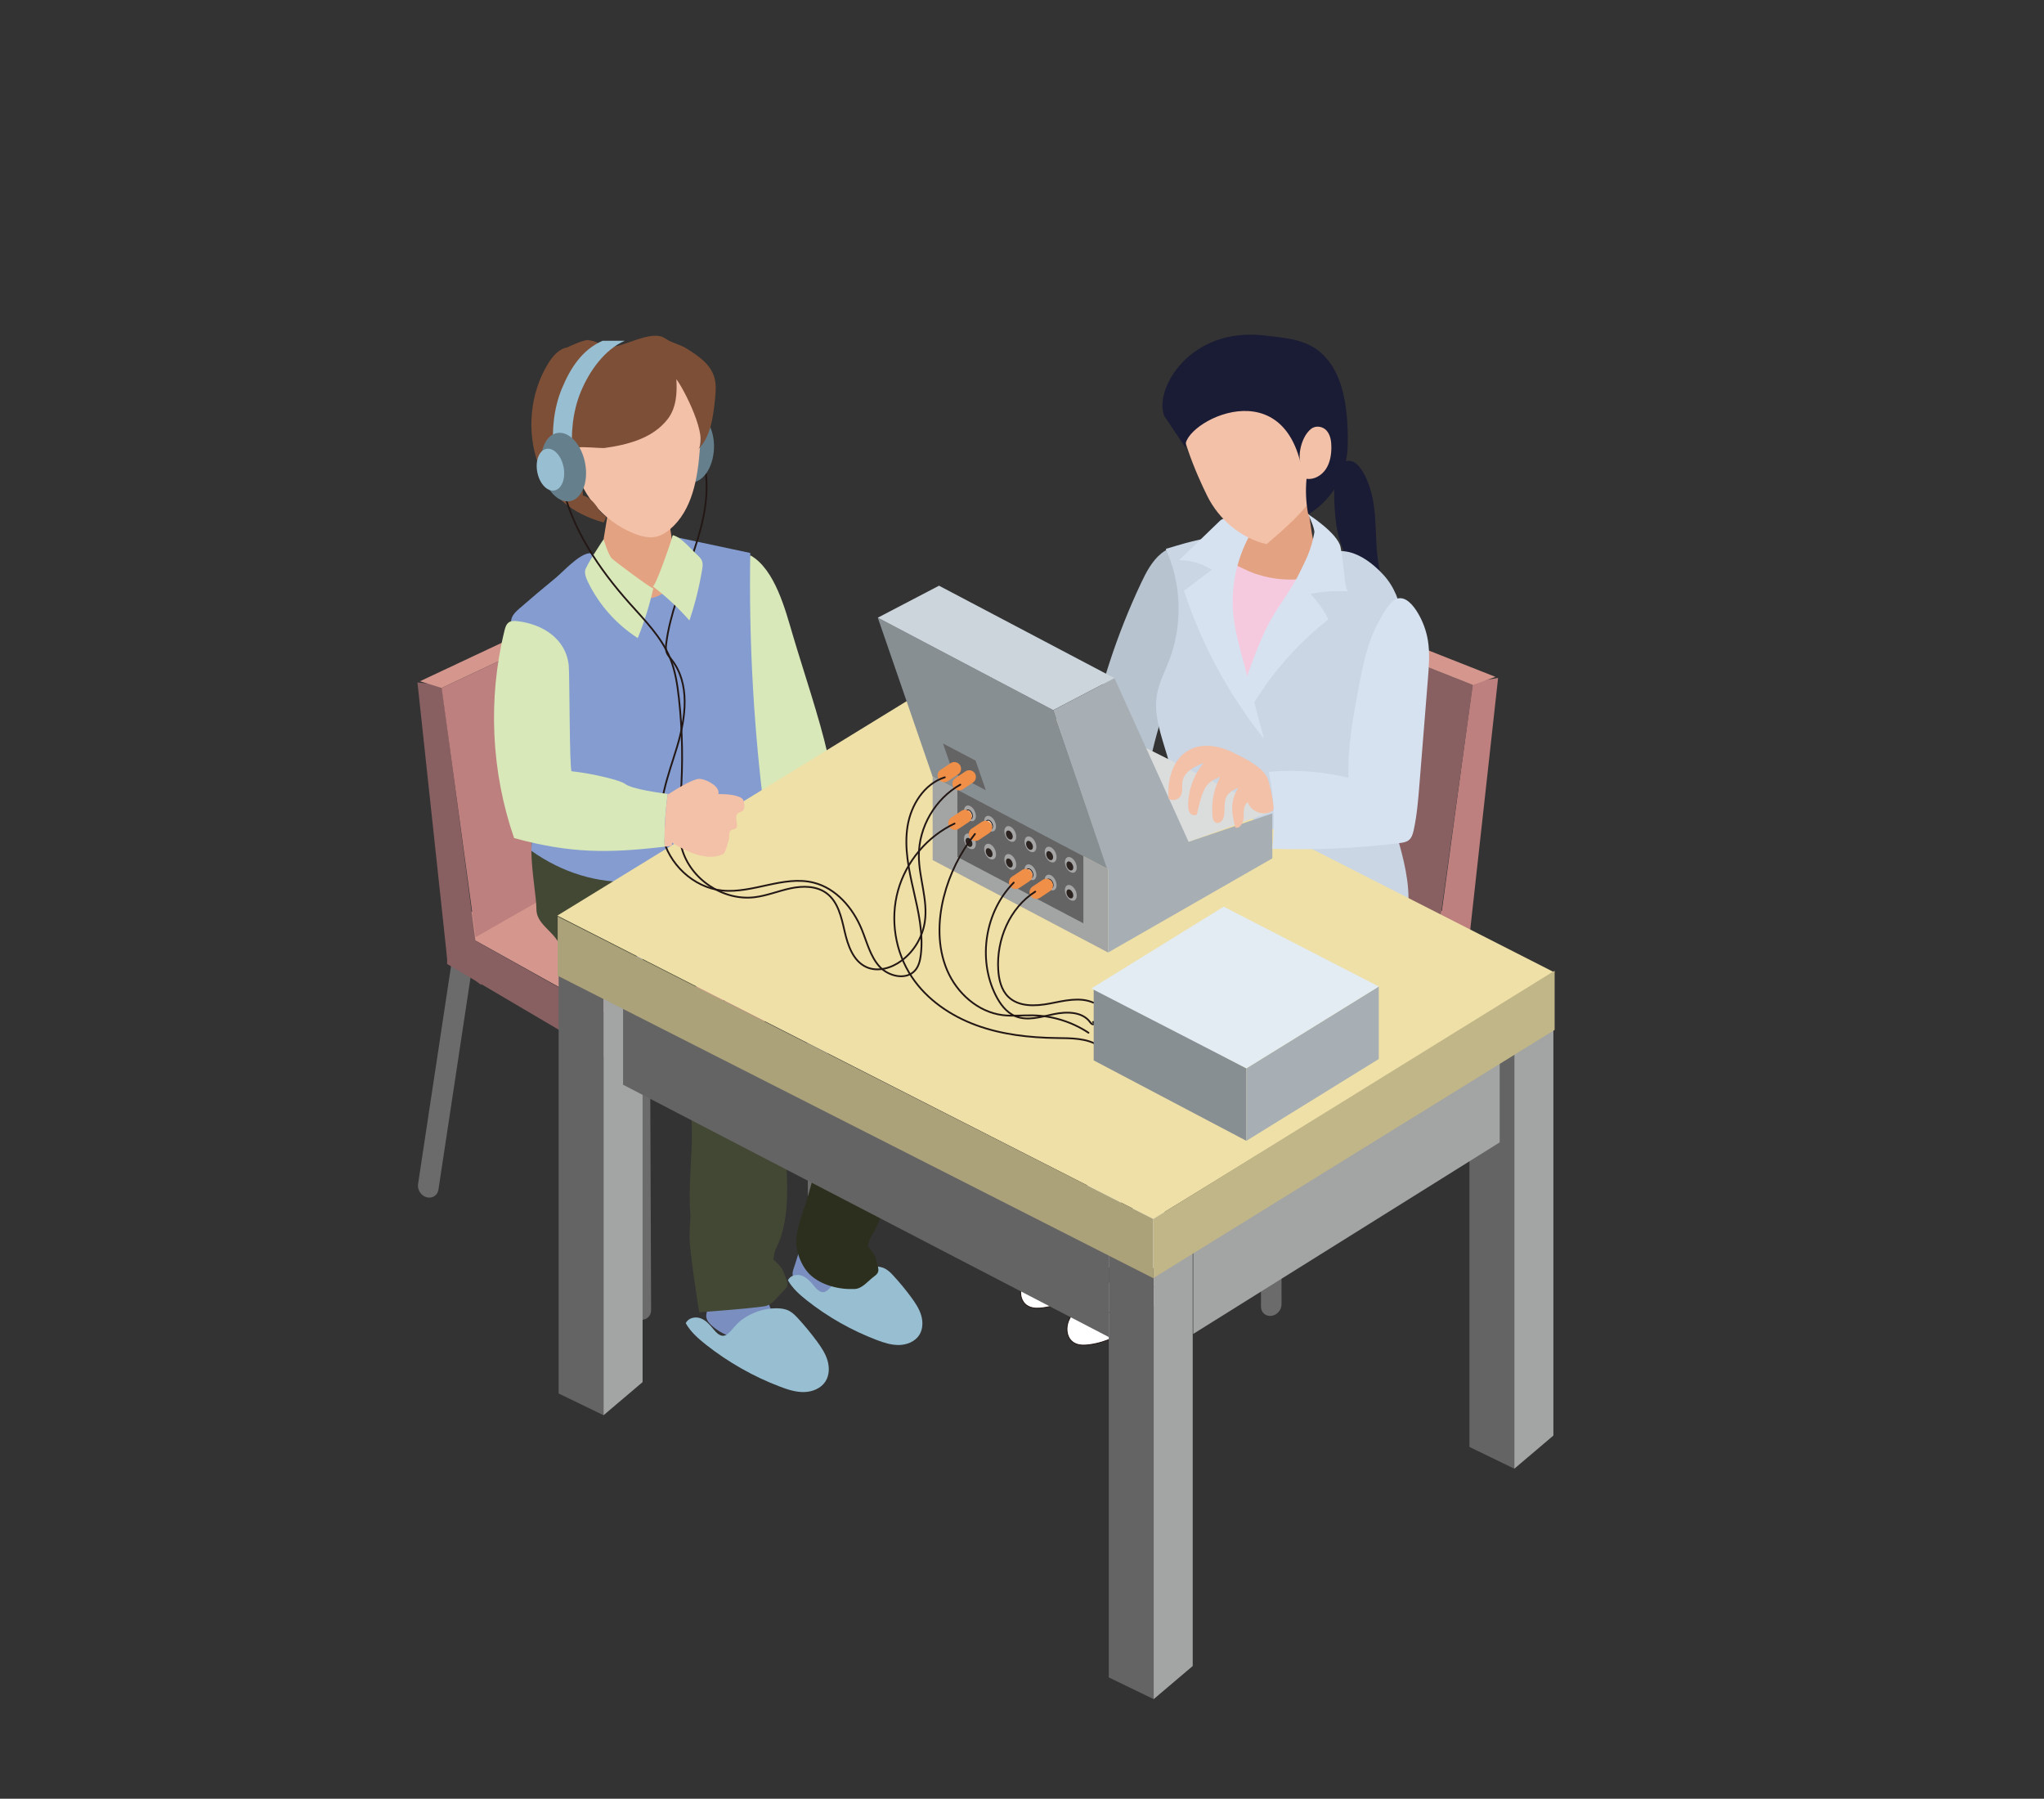<?xml version="1.0" encoding="UTF-8"?>
<svg id="b" data-name="レイヤー 2" xmlns="http://www.w3.org/2000/svg" viewBox="0 0 457.302 402.359">
  <rect x="0" y="0" width="457.302" height="402.359" fill="#333333" stroke="none"/>
  <defs>
    <style>
      .d {
        fill: #7e4f37;
      }

      .d, .e, .f, .g, .h, .i, .j, .k, .l, .m, .n, .o, .p, .q, .r, .s, .t, .u, .v, .w, .x, .y, .z, .aa, .ab, .ac, .ad, .ae, .af, .ag, .ah, .ai, .aj, .ak {
        stroke-width: 0px;
      }

      .e {
        fill: #efe0a7;
      }

      .f {
        fill: #f3c0a8;
      }

      .g {
        fill: #2d2f1e;
      }

      .h {
        fill: #f08f48;
      }

      .i {
        fill: #65808c;
      }

      .j {
        fill: #f6cade;
      }

      .al, .n, .am, .an {
        fill: none;
      }

      .al, .am {
        stroke-width: .197px;
      }

      .al, .am, .an {
        stroke: #231815;
      }

      .al, .an {
        stroke-linecap: round;
        stroke-linejoin: round;
      }

      .k {
        fill: #d7e2f1;
      }

      .l {
        fill: #a5a5a6;
      }

      .m {
        fill: #d8e8b9;
      }

      .o {
        fill: #7a8fbf;
      }

      .p {
        fill: #1a1b35;
      }

      .q {
        fill: #e2ecf2;
      }

      .r {
        fill: #849cd0;
      }

      .s {
        fill: #98bed1;
      }

      .t {
        fill: #bd807e;
      }

      .u {
        fill: #6b6b6b;
      }

      .v {
        fill: #aca27a;
      }

      .w {
        fill: #2b2320;
      }

      .x {
        fill: #a7afb4;
      }

      .y {
        fill: #cad6e4;
      }

      .z {
        fill: #434835;
      }

      .aa {
        fill: #b8c3d0;
      }

      .ab {
        fill: #d5978d;
      }

      .ac {
        fill: #888f93;
      }

      .am {
        stroke-miterlimit: 10;
      }

      .ad {
        fill: #886062;
      }

      .ae {
        fill: #cbd5db;
      }

      .af {
        fill: #e3a281;
      }

      .ag {
        fill: #a3a4a4;
      }

      .ah {
        fill: #fff;
      }

      .ai {
        fill: #dbdcdc;
      }

      .an {
        stroke-width: .394px;
      }

      .aj {
        fill: #656464;
      }

      .ak {
        fill: #c1b688;
      }
    </style>
  </defs>
  <g id="c" data-name="内容">
    <g>
      <g>
        <path class="u" d="M333.033,266.961h0c-1.298.358-2.523-.379-2.723-1.641l-8.944-56.357c-.201-1.264.693-2.617,1.987-3.007,1.297-.39,2.522.327,2.723,1.594l8.955,56.462c.201,1.263-.699,2.591-1.998,2.95"/>
        <path class="u" d="M299.374,251.361h0c-1.267.363-2.464-.362-2.664-1.61l-8.876-55.734c-.2-1.251.67-2.595,1.933-2.987,1.264-.394,2.463.308,2.662,1.561l8.889,55.838c.198,1.251-.678,2.57-1.945,2.932"/>
        <path class="u" d="M284.413,294.355h0c-1.263.141-2.296-.787-2.296-2.06l-.004-57.085c0-1.284,1.037-2.476,2.307-2.647,1.27-.172,2.311.741,2.31,2.03l-.017,57.188c0,1.275-1.036,2.434-2.3,2.574"/>
        <path class="ah" d="M245.328,281.871h0c-1.227.145-2.233-.765-2.237-2.023l-.176-56.346c-.004-1.268,1-2.448,2.233-2.623,1.234-.175,2.246.721,2.25,1.992l.157,56.449c.005,1.259-.998,2.408-2.227,2.551"/>
        <path class="an" d="M245.328,281.871h0c-1.227.145-2.233-.765-2.237-2.023l-.176-56.346c-.004-1.268,1-2.448,2.233-2.623,1.234-.175,2.246.721,2.25,1.992l.157,56.449c.005,1.259-.998,2.408-2.227,2.551Z"/>
        <polygon class="ab" points="281.948 233.089 242.887 214.545 287.857 187.871 328.302 206.411 281.948 233.089"/>
        <polygon class="t" points="281.984 243.088 328.271 215.195 328.301 206.411 281.983 233.25 281.984 243.088"/>
        <polygon class="ah" points="281.984 243.088 242.913 223.195 242.888 214.7 281.983 233.25 281.984 243.088"/>
        <polygon class="an" points="281.984 243.088 242.913 223.195 242.888 214.7 281.983 233.25 281.984 243.088"/>
        <polygon class="t" points="329.54 152.567 335.168 151.649 328.276 213.929 320.363 220.173 329.54 152.567"/>
        <polygon class="ad" points="284.023 190.107 321.682 209.456 329.523 153.221 291.508 138.172 284.023 190.107"/>
        <polygon class="ab" points="296.419 136.355 334.574 151.411 329.522 153.221 291.509 138.172 296.419 136.355"/>
        <path class="u" d="M95.459,267.824h0c1.254.34,2.438-.426,2.632-1.703l8.623-56.982c.193-1.276-.675-2.6-1.928-2.94-1.255-.34-2.439.425-2.632,1.703l-8.624,56.982c-.194,1.276.674,2.6,1.929,2.94"/>
        <path class="u" d="M128.327,251.349h0c1.255.34,2.438-.426,2.632-1.703l8.623-56.982c.193-1.276-.674-2.6-1.928-2.94-1.255-.34-2.439.425-2.632,1.703l-8.623,56.983c-.194,1.276.673,2.6,1.928,2.94"/>
        <path class="u" d="M143.375,295.208h0c1.269.136,2.303-.827,2.298-2.143l-.23-58.656c-.005-1.314-1.047-2.5-2.317-2.638-1.268-.137-2.303.827-2.297,2.141l.23,58.657c.005,1.314,1.048,2.501,2.316,2.638"/>
        <path class="u" d="M183.102,281.895h0c1.268.136,2.303-.826,2.297-2.141l-.23-58.656c-.004-1.314-1.047-2.502-2.317-2.638-1.268-.139-2.303.826-2.297,2.14l.23,58.657c.005,1.314,1.048,2.502,2.317,2.638"/>
        <polygon class="ab" points="145.6 232.235 185.133 211.822 139.537 186.433 100.003 206.848 145.6 232.235"/>
        <polygon class="ad" points="145.604 242.469 100.038 215.644 100.003 206.848 145.564 232.4 145.604 242.469"/>
        <polygon class="t" points="145.604 242.469 185.169 220.779 185.135 211.983 145.564 232.4 145.604 242.469"/>
        <polygon class="ad" points="98.787 153.241 93.398 152.662 100.032 214.377 107.697 220.368 98.787 153.241"/>
        <polygon class="t" points="143.357 188.522 106.407 209.645 98.805 153.891 135.754 136.513 143.357 188.522"/>
        <polygon class="ab" points="130.916 135.014 93.966 152.391 98.805 153.89 135.754 136.513 130.916 135.014"/>
        <path class="ah" d="M252.835,273.403c-2.812,5.019-7.704,9.197-13.661,11.455-1.034.391-2.136.734-3.266.675-1.128-.059-2.288-.615-2.646-1.533-.168-.433-.146-.904-.092-1.358.029-.247.077-.491.124-.734-1.907,1.481-3.618,3.061-4.52,5.108-.831,1.884-.549,4.459,1.577,5.324.945.385,2.049.339,3.082.192,7.754-1.091,13.2-6.923,17.869-12.33,1.228-1.423,2.519-3.028,2.307-4.787-.086-.709-.414-1.365-.774-2.012"/>
        <path class="am" d="M252.835,273.403c-2.812,5.019-7.704,9.197-13.661,11.455-1.034.391-2.136.734-3.266.675-1.128-.059-2.288-.615-2.646-1.533-.168-.433-.146-.904-.092-1.358.029-.247.077-.491.124-.734-1.907,1.481-3.618,3.061-4.52,5.108-.831,1.884-.549,4.459,1.577,5.324.945.385,2.049.339,3.082.192,7.754-1.091,13.2-6.923,17.869-12.33,1.228-1.423,2.519-3.028,2.307-4.787-.086-.709-.414-1.365-.774-2.012Z"/>
        <path class="ah" d="M233.262,284.001c.357.919,1.518,1.473,2.646,1.532,1.13.059,2.231-.284,3.266-.676,5.957-2.258,10.849-6.434,13.661-11.454-.157-.282-.317-.562-.469-.843-3.026-5.553-2.197-12.011-1.305-18.089.654-4.453,1.307-8.905,1.962-13.357.3-2.038.598-4.122.11-6.135-.488-2.011-1.912-3.974-4.143-4.733-7.207-2.452-9.673,5.133-8.519,9.445,1.836,6.864,1.754,14.284,2.39,21.304.465,5.125.806,10.69-2.536,14.962-1.819,2.327-4.588,4.056-7.031,5.952-.046.243-.095.488-.124.734-.054.455-.076.925.092,1.36"/>
        <path class="am" d="M233.262,284.001c.357.919,1.518,1.473,2.646,1.532,1.13.059,2.231-.284,3.266-.676,5.957-2.258,10.849-6.434,13.661-11.454-.157-.282-.317-.562-.469-.843-3.026-5.553-2.197-12.011-1.305-18.089.654-4.453,1.307-8.905,1.962-13.357.3-2.038.598-4.122.11-6.135-.488-2.011-1.912-3.974-4.143-4.733-7.207-2.452-9.673,5.133-8.519,9.445,1.836,6.864,1.754,14.284,2.39,21.304.465,5.125.806,10.69-2.536,14.962-1.819,2.327-4.588,4.056-7.031,5.952-.046.243-.095.488-.124.734-.054.455-.076.925.092,1.36Z"/>
        <path class="ah" d="M263.206,281.67c-2.812,5.019-7.704,9.197-13.661,11.455-1.034.391-2.136.734-3.266.675-1.128-.059-2.289-.615-2.646-1.533-.168-.433-.146-.905-.092-1.36.029-.246.077-.49.124-.733-1.907,1.481-3.618,3.061-4.52,5.108-.831,1.884-.55,4.457,1.577,5.322.944.386,2.049.339,3.082.194,7.754-1.091,13.2-6.923,17.869-12.33,1.229-1.423,2.519-3.027,2.307-4.787-.085-.709-.414-1.365-.774-2.012"/>
        <path class="am" d="M263.206,281.67c-2.812,5.019-7.704,9.197-13.661,11.455-1.034.391-2.136.734-3.266.675-1.128-.059-2.289-.615-2.646-1.533-.168-.433-.146-.905-.092-1.36.029-.246.077-.49.124-.733-1.907,1.481-3.618,3.061-4.52,5.108-.831,1.884-.55,4.457,1.577,5.322.944.386,2.049.339,3.082.194,7.754-1.091,13.2-6.923,17.869-12.33,1.229-1.423,2.519-3.027,2.307-4.787-.085-.709-.414-1.365-.774-2.012Z"/>
        <path class="ah" d="M243.634,292.268c.356.92,1.518,1.474,2.646,1.533,1.13.059,2.231-.284,3.266-.676,5.957-2.258,10.849-6.434,13.661-11.454-.157-.282-.317-.562-.469-.843-3.026-5.553-2.197-12.011-1.305-18.089.654-4.453,1.308-8.905,1.962-13.357.3-2.038.597-4.122.11-6.135-.488-2.011-1.912-3.974-4.143-4.733-7.207-2.452-9.672,5.133-8.518,9.445,1.836,6.864,1.753,14.284,2.39,21.304.465,5.125.806,10.69-2.536,14.962-1.819,2.327-4.588,4.056-7.031,5.952-.047.243-.095.488-.124.734-.054.455-.076.925.092,1.358"/>
        <path class="am" d="M243.634,292.268c.356.92,1.518,1.474,2.646,1.533,1.13.059,2.231-.284,3.266-.676,5.957-2.258,10.849-6.434,13.661-11.454-.157-.282-.317-.562-.469-.843-3.026-5.553-2.197-12.011-1.305-18.089.654-4.453,1.308-8.905,1.962-13.357.3-2.038.597-4.122.11-6.135-.488-2.011-1.912-3.974-4.143-4.733-7.207-2.452-9.672,5.133-8.518,9.445,1.836,6.864,1.753,14.284,2.39,21.304.465,5.125.806,10.69-2.536,14.962-1.819,2.327-4.588,4.056-7.031,5.952-.047.243-.095.488-.124.734-.054.455-.076.925.092,1.358Z"/>
        <path class="p" d="M306.874,110.499c.954,3.828.852,7.825,1.105,11.761.252,3.937.927,8.007,3.187,11.239-1.718-1.937-4.209-2.983-6.227-4.604-3.68-2.955-5.576-7.688-6.082-12.381-.268-2.483-1.116-11.181,1.297-12.865,3.603-2.514,5.983,3.903,6.719,6.85"/>
        <path class="m" d="M177.371,142.058c2.263,7.662,6.01,18.701,7.763,26.495-4.387,2.118-9.854,8.102-14.572,9.316-.313.082-4.421-28.623-4.59-30.651-.506-6.02-1.913-17.938,1.941-22.982,5.47,3.122,7.799,12.203,9.459,17.823"/>
        <path class="z" d="M120.014,203.411c-.009,3.142,3.498,4.752,4.998,7.513,1.941,3.574,5.72,5.766,9.54,7.161,6.739,2.46,14.037,2.967,21.211,2.838-.477-6.358-.952-12.717-1.427-19.076-.047-.62-.103-1.271-.451-1.788-.249-.37-.625-.635-.993-.889-5.054-3.513-23.596-16.709-29.626-16.9-7.334-.233-3.253,15.816-3.253,21.141"/>
        <path class="r" d="M116.22,136.109c-.667.581-1.352,1.196-1.683,2.016-.393.975-.218,2.077-.036,3.114.92,5.268,1.851,10.574,3.743,15.578.859,2.274,1.919,4.491,2.416,6.87.453,2.166.427,4.398.398,6.611-.075,5.88-2.1,14.144-2.176,20.026,14.02,9.923,31.425,9.228,44.516-1.973.66-.565,6.377-6.428,6.827-7.17.585-.967.468-2.188.336-3.31-2.109-17.971-3.012-36.084-2.701-54.174-5.824-1.239-11.649-2.478-17.473-3.716-.357,3.889-1.687,7.684-3.836,10.943-1.464,2.222-12.845-7.285-14.634-7.172-2.375.149-5.914,4.147-7.68,5.588-2.709,2.214-5.382,4.471-8.018,6.769"/>
        <path class="o" d="M177.757,283.189c-.263.736-.568,1.521-.37,2.278.141.539.519.982.92,1.369,3.041,2.929,7.584,3.5,11.786,3.919.569-1.328,1.245-2.609,2.02-3.828-1.085-2.991-2.172-5.983-3.257-8.974-.249-.689-.519-1.405-1.066-1.894-.549-.489-1.302-.674-2.022-.828-1.341-.288-2.755-.526-4.068-.128-1.313.398-2.474,1.627-2.333,2.993l-1.609,5.092Z"/>
        <path class="s" d="M195.375,283.256c.895.005,1.812.116,2.611.52.764.387,1.375,1.018,1.953,1.649,1.389,1.513,2.697,3.103,3.915,4.759.913,1.238,1.788,2.541,2.232,4.015.444,1.473.405,3.159-.43,4.452-.942,1.459-2.751,2.182-4.487,2.218-1.737.038-3.428-.515-5.052-1.132-5.596-2.128-10.866-5.112-15.568-8.82-1.633-1.287-3.231-2.7-4.254-4.51.467-1.115,1.974-1.465,3.106-1.046,1.134.416,1.967,1.376,2.726,2.315,2.685,3.318,3.463-.191,5.962-2.01,2.102-1.529,4.677-2.425,7.286-2.409"/>
        <path class="o" d="M158.471,292.471c-.279.784-.605,1.621-.393,2.426.149.573.551,1.045.978,1.455,3.237,3.118,8.069,3.726,12.541,4.172.606-1.413,1.325-2.777,2.149-4.074-1.154-3.184-2.31-6.366-3.464-9.548-.266-.732-.552-1.497-1.135-2.016-.585-.52-1.384-.717-2.151-.881-1.428-.307-2.932-.561-4.328-.137-1.398.424-2.634,1.734-2.483,3.185l-1.712,5.418Z"/>
        <path class="s" d="M173.73,292.655c.953.005,1.928.124,2.778.553.814.412,1.463,1.083,2.079,1.755,1.478,1.611,2.869,3.3,4.167,5.062.971,1.318,1.902,2.704,2.374,4.273.471,1.567.43,3.361-.459,4.737-1.002,1.552-2.927,2.321-4.773,2.361-1.848.039-3.648-.549-5.377-1.205-5.954-2.264-11.561-5.441-16.564-9.384-1.739-1.372-3.438-2.874-4.528-4.802.497-1.185,2.1-1.558,3.305-1.112,1.206.443,2.092,1.463,2.9,2.464,2.856,3.529,3.684-.206,6.344-2.14,2.237-1.626,4.976-2.581,7.753-2.562"/>
        <path class="g" d="M199.484,253.653c.229-2.333.58-4.651.957-6.964l-20.291-.19c-.034,1.911,3.663,3.852,3.508,5.751-.467,5.775-1.618,11.496-3.424,17.002-.842,2.565-1.832,5.122-2.073,7.812-.24,2.69,1.117,6.225,3.082,8.079,2.522,2.375,6.455,3.344,9.917,3.203,1.812-.074,2.95-1.765,4.422-2.823,1.472-1.059.928-1.738.305-4.162-.26-1.013-1.753-2.574-1.753-2.574,0,0,.291-1.443.703-2.074,4.334-6.644,3.872-15.166,4.647-23.06"/>
        <path class="z" d="M173.026,281.757s.138-1.563.5-2.277c3.804-7.534,2.317-16.494,2.21-24.932-.041-3.282.142-6.562.324-9.839.183-3.264.557-6.624-5.994-5.909l-22.252-.207c6.776,1.661,6.776,7.462,6.958,13.525.183,6.161-.845,12.958-.305,19.929.061.798-.055-.868-.202,4.565-.079,2.873,2.163,16.94,2.163,16.94,0,0,10.926-.783,14.57-1.337,1.908-.29,2.913-2.214,4.347-3.505,1.433-1.293.778-1.948-.165-4.438-.393-1.038-2.155-2.515-2.155-2.515"/>
        <path class="aa" d="M255.256,130.5c-5.359,11.371-9.298,23.41-11.694,35.749-.112.569-.218,1.161-.079,1.724.285,1.153,1.472,1.809,2.55,2.311,3.421,1.595,6.914,3.036,10.465,4.315.97-5.743,2.426-11.403,4.344-16.901,1.839-5.267,4.122-10.464,4.722-16.011.525-4.862-.27-9.759-1.065-14.585-.526-3.2-1.418-5.938-4.654-3.328-2.123,1.712-3.45,4.308-4.591,6.726"/>
        <path class="y" d="M278.689,184.685c.161.944.357,1.909.861,2.724.661,1.071,1.782,1.761,2.87,2.394,10.181,5.923,21.207,10.392,32.642,13.224.791-11.071-5.734-21.534-5.812-32.633-.051-7.236,2.636-14.172,4.005-21.276,1.369-7.104,1.133-15.242-3.77-20.561-4.64-5.037-10.784-7.716-15.334-2.284-4.492,5.361-8.261,11.494-10.762,18.014-5.14,13.389-6.685,28.765-4.699,40.398"/>
        <path class="y" d="M260.813,122.781c3.552,7.792,3.827,17.016.747,25.005-.961,2.492-2.242,4.896-2.706,7.528-.836,4.726,1.045,9.445,2.375,14.055,1.869,6.476,2.69,13.255,2.422,19.989-.022.539-.037,1.123.281,1.559.3.409.819.58,1.305.725,6.806,2.059,13.614,4.118,20.421,6.178-1.355-15.264-2.722-30.589-6.221-45.51-1.032-4.393-2.248-8.757-2.778-13.236-.463-3.914,2.268-15.558-.359-18.343-2.309-2.448-15.447,2.137-15.486,2.05"/>
        <path class="af" d="M277.949,132.027c4.396,1.63,9.32.662,13.75-.872,1.874-.65,3.985-1.719,4.277-3.68.231-1.559-.812-2.976-1.456-4.413-.691-1.541-.946-3.237-1.193-4.909l-1.613-10.92c.139.944-10.032,2.329-10.945,2.92-2.393,1.548-2.127,2.402-2.624,5.04-.832,4.412-5.498,14.866-.196,16.834"/>
        <path class="j" d="M293.529,129.121c-3.108,9.738-8.12,18.866-14.669,26.717.441-.527-3.566-10.732-3.886-12.143-.91-4.035-2.613-10.123-1.774-14.245,1.147-5.641,3.101-2.671,7.609-1.12,4.063,1.399,8.515,1.706,12.72.791"/>
        <polygon class="aj" points="258.109 380.088 248.063 375.225 248.063 278.873 258.109 283.736 258.109 380.088"/>
        <polygon class="ag" points="258.109 380.088 266.845 372.676 266.845 276.324 258.109 283.736 258.109 380.088"/>
        <polygon class="aj" points="135.031 316.579 124.985 311.714 124.985 215.362 135.031 220.227 135.031 316.579"/>
        <polygon class="ag" points="135.031 316.579 143.767 309.166 143.767 212.814 135.031 220.227 135.031 316.579"/>
        <polygon class="aj" points="338.801 328.538 328.755 323.674 328.755 227.321 338.801 232.186 338.801 328.538"/>
        <polygon class="ag" points="338.801 328.538 347.536 321.126 347.536 224.774 338.801 232.186 338.801 328.538"/>
        <polygon class="aj" points="248.063 299.088 139.4 242.646 139.4 224.016 248.063 280.457 248.063 299.088"/>
        <polygon class="ag" points="335.523 255.545 266.955 298.395 266.955 276.309 335.523 233.459 335.523 255.545"/>
        <polygon class="e" points="347.815 217.542 214.503 149.688 124.695 204.814 258.008 272.668 347.815 217.542"/>
        <polygon class="ak" points="347.815 230.388 258.008 285.917 258.008 272.668 347.815 217.14 347.815 230.388"/>
        <polygon class="v" points="124.762 218.26 258.009 285.917 258.009 272.668 124.762 205.012 124.762 218.26"/>
        <path class="k" d="M284.134,138.99c-1.664,3.04-2.906,6.289-4.142,9.525-1.284,3.366-2.502,7.403-.424,10.346,4.508-7.81,10.526-14.744,17.626-20.305-1.028-2.101-2.394-4.038-4.03-5.711,2.826-.553,5.726-.736,8.598-.543-1.008-.067-.982-5.661-1.839-9.918-.625-3.108-7.24-7.336-7.24-7.336,0,0,1.527,3.184,1.366,4.11-.719,4.118-2.115,6.471-3.085,8.535-1.873,3.988-4.72,7.441-6.831,11.297"/>
        <path class="k" d="M272.93,116.504c-3.038,2.932-6.077,5.866-9.113,8.798,2.571.031,5.13.781,7.31,2.144-2.079,1.574-4.158,3.146-6.237,4.721,3.942,11.973,10.034,23.238,17.901,33.088-1.646-6.17-3.291-12.339-4.935-18.509-.769-2.882-1.539-5.777-1.879-8.741-.768-6.706.766-13.657,4.285-19.418.831-1.36-5.458-3.893-7.332-2.083"/>
        <polygon class="ai" points="242.905 160.558 224.173 167.402 265.924 188.319 284.654 181.476 242.905 160.558"/>
        <polygon class="ag" points="247.917 213.071 208.659 192.389 208.659 173.755 247.917 194.436 247.917 213.071"/>
        <polygon class="aj" points="242.383 206.541 214.194 191.69 214.194 176.519 242.383 191.371 242.383 206.541"/>
        <polygon class="ac" points="235.645 158.854 196.388 138.172 208.659 173.754 247.916 194.436 235.645 158.854"/>
        <polygon class="aj" points="218.276 170.152 210.972 166.304 213.255 172.924 220.559 176.772 218.276 170.152"/>
        <polygon class="ae" points="235.645 158.854 196.388 138.172 210.088 131.019 249.343 151.7 235.645 158.854"/>
        <polygon class="x" points="265.923 188.319 249.343 151.701 235.645 158.853 247.716 194.45 247.916 194.464 247.916 213.071 284.656 192.012 284.656 181.956 265.923 188.319"/>
        <path class="l" d="M218.07,181.449c.434.936.307,1.915-.282,2.187-.589.274-1.418-.261-1.852-1.196-.434-.935-.309-1.914.281-2.188.591-.273,1.42.262,1.854,1.197"/>
        <path class="ah" d="M217.402,181.899c.249.535.177,1.099-.162,1.256-.338.157-.814-.152-1.063-.687-.248-.535-.176-1.099.162-1.256.339-.157.814.152,1.063.687"/>
        <path class="al" d="M217.402,181.899c.249.535.177,1.099-.162,1.256-.338.157-.814-.152-1.063-.687-.248-.535-.176-1.099.162-1.256.339-.157.814.152,1.063.687Z"/>
        <path class="l" d="M222.584,183.754c.434.935.307,1.915-.282,2.187-.59.274-1.418-.261-1.853-1.196-.434-.935-.308-1.914.282-2.188.59-.273,1.419.262,1.853,1.197"/>
        <path class="ah" d="M221.917,184.205c.25.535.176,1.099-.162,1.256-.338.157-.814-.152-1.063-.687-.248-.535-.176-1.099.162-1.256.339-.157.815.152,1.063.687"/>
        <path class="al" d="M221.917,184.205c.25.535.176,1.099-.162,1.256-.338.157-.814-.152-1.063-.687-.248-.535-.176-1.099.162-1.256.339-.157.815.152,1.063.687Z"/>
        <path class="l" d="M227.099,186.06c.434.935.307,1.915-.282,2.187-.59.274-1.419-.261-1.853-1.196-.434-.935-.308-1.914.282-2.188.59-.273,1.419.262,1.853,1.197"/>
        <path class="w" d="M226.431,186.51c.25.535.176,1.099-.162,1.256-.338.157-.814-.152-1.063-.687-.248-.535-.177-1.099.162-1.256.339-.157.814.152,1.063.687"/>
        <path class="l" d="M231.613,188.365c.434.935.307,1.914-.282,2.187-.59.274-1.419-.261-1.853-1.196-.434-.935-.308-1.914.282-2.188.59-.274,1.419.262,1.853,1.197"/>
        <path class="w" d="M230.946,188.815c.249.535.177,1.099-.162,1.256-.338.157-.814-.152-1.063-.687-.248-.535-.176-1.099.162-1.256.338-.157.814.152,1.063.687"/>
        <path class="l" d="M236.128,190.67c.434.935.307,1.914-.282,2.187-.59.274-1.419-.261-1.853-1.196-.434-.935-.309-1.914.281-2.188.591-.274,1.42.262,1.854,1.197"/>
        <path class="w" d="M235.46,191.121c.25.535.177,1.099-.162,1.256-.338.157-.814-.152-1.063-.687-.248-.535-.177-1.099.162-1.256.339-.157.814.152,1.063.687"/>
        <path class="l" d="M240.642,192.975c.434.935.307,1.914-.282,2.187-.59.275-1.419-.261-1.853-1.196-.434-.935-.309-1.914.282-2.188.59-.274,1.418.262,1.853,1.197"/>
        <path class="w" d="M239.974,193.426c.25.535.176,1.099-.162,1.256-.338.157-.814-.152-1.063-.687-.248-.535-.177-1.099.162-1.256.339-.157.814.152,1.063.687"/>
        <path class="l" d="M218.07,187.7c.434.935.307,1.914-.282,2.187-.589.274-1.418-.261-1.852-1.196-.434-.935-.309-1.914.281-2.188.591-.274,1.42.262,1.854,1.197"/>
        <path class="w" d="M217.402,188.151c.249.535.177,1.099-.162,1.256-.338.157-.814-.152-1.063-.687-.248-.537-.176-1.099.162-1.256.339-.157.814.152,1.063.687"/>
        <path class="l" d="M222.584,190.006c.434.935.307,1.914-.282,2.187-.59.274-1.418-.261-1.853-1.196-.434-.935-.308-1.914.282-2.188.59-.275,1.419.262,1.853,1.197"/>
        <path class="w" d="M221.917,190.456c.25.535.176,1.099-.162,1.256-.338.156-.814-.152-1.063-.687-.248-.537-.176-1.099.162-1.256.339-.157.815.152,1.063.687"/>
        <path class="l" d="M227.099,192.311c.434.935.307,1.914-.282,2.187-.59.274-1.419-.261-1.853-1.196-.434-.935-.308-1.914.282-2.188.59-.274,1.419.262,1.853,1.197"/>
        <path class="w" d="M226.431,192.762c.25.535.176,1.099-.162,1.256-.338.156-.814-.152-1.063-.687-.248-.537-.177-1.099.162-1.256.339-.157.814.151,1.063.687"/>
        <path class="l" d="M231.613,194.616c.434.935.307,1.914-.282,2.187-.59.275-1.419-.261-1.853-1.196-.434-.935-.308-1.914.282-2.188.59-.274,1.419.262,1.853,1.197"/>
        <path class="ah" d="M230.946,195.067c.249.535.177,1.099-.162,1.256-.338.156-.814-.152-1.063-.687-.248-.537-.176-1.099.162-1.256.338-.157.814.151,1.063.687"/>
        <path class="al" d="M230.946,195.067c.249.535.177,1.099-.162,1.256-.338.156-.814-.152-1.063-.687-.248-.537-.176-1.099.162-1.256.338-.157.814.151,1.063.687Z"/>
        <path class="l" d="M236.128,196.922c.434.935.307,1.914-.282,2.187-.59.274-1.419-.262-1.853-1.196-.434-.935-.309-1.914.281-2.188.591-.274,1.42.262,1.854,1.197"/>
        <path class="ah" d="M235.46,197.372c.25.535.177,1.099-.162,1.256-.338.156-.814-.152-1.063-.687-.248-.537-.177-1.099.162-1.256.339-.157.814.151,1.063.687"/>
        <path class="al" d="M235.46,197.372c.25.535.177,1.099-.162,1.256-.338.156-.814-.152-1.063-.687-.248-.537-.177-1.099.162-1.256.339-.157.814.151,1.063.687Z"/>
        <path class="l" d="M240.642,199.227c.434.935.307,1.914-.282,2.187-.59.274-1.419-.262-1.853-1.196-.434-.935-.309-1.914.282-2.188.59-.275,1.418.262,1.853,1.197"/>
        <path class="w" d="M239.974,199.678c.25.535.176,1.099-.162,1.256-.338.156-.814-.152-1.063-.687-.248-.537-.177-1.099.162-1.256.339-.157.814.152,1.063.687"/>
        <path class="h" d="M216.735,183.897l-2.252,1.504c-.689.459-1.628.27-2.087-.418-.46-.689-.271-1.627.416-2.086l2.253-1.502c.689-.459,1.627-.272,2.087.417.459.689.271,1.627-.418,2.086"/>
        <path class="h" d="M221.319,186.351l-2.251,1.504c-.689.459-1.628.27-2.087-.418-.46-.689-.271-1.627.416-2.086l2.253-1.502c.689-.459,1.627-.272,2.087.417.459.689.271,1.627-.418,2.086"/>
        <path class="h" d="M230.326,197.115l-2.252,1.502c-.689.459-1.628.272-2.087-.417-.46-.689-.271-1.629.416-2.087l2.253-1.502c.689-.459,1.627-.272,2.087.417.459.689.271,1.629-.418,2.087"/>
        <path class="h" d="M234.923,199.329l-2.252,1.502c-.689.459-1.627.27-2.086-.418-.46-.689-.272-1.627.415-2.086l2.253-1.502c.689-.459,1.626-.272,2.086.417.459.689.272,1.629-.417,2.087"/>
        <path class="h" d="M214.351,173.223l-2.252,1.502c-.689.459-1.628.272-2.087-.417-.46-.689-.271-1.629.416-2.087l2.253-1.502c.689-.459,1.626-.272,2.086.417.459.689.272,1.629-.417,2.087"/>
        <path class="h" d="M217.673,175.055l-2.252,1.502c-.689.459-1.628.272-2.087-.417-.46-.689-.271-1.627.416-2.086l2.253-1.504c.689-.459,1.627-.27,2.087.418.459.689.271,1.627-.418,2.086"/>
        <path class="an" d="M231.616,199.45c-5.713,3.619-8.704,10.721-8.284,17.47.136,2.191.664,4.499,2.228,6.039,2.343,2.309,6.118,2.139,9.348,1.517,3.23-.62,6.688-1.516,9.699-.191"/>
        <path class="an" d="M226.804,197.437c-6.385,6.424-8.101,17.017-4.07,25.127.98,1.97,2.364,3.879,4.389,4.739,2.695,1.142,5.755.169,8.618-.439,2.864-.608,6.365-.605,8.114,1.742.192.257.43.572.748.524.317-.047.187-.703-.062-.503"/>
        <path class="an" d="M218.125,186.554c-3.283,4.117-5.673,8.94-6.961,14.046-1.362,5.404-1.453,11.28.725,16.41,2.175,5.13,6.872,9.357,12.399,10.063,2.24.286,4.511.009,6.768.054,4.411.091,8.79,1.458,12.47,3.893"/>
        <path class="an" d="M213.567,184.224c-6.102,2.869-10.845,8.484-12.652,14.979-1.807,6.494-.646,13.754,3.098,19.36,3.385,5.072,8.682,8.675,14.408,10.773,5.725,2.098,11.882,2.78,17.979,2.865,3.288.046,6.809-.013,9.546,1.806-.175-.643-.351-1.287-.526-1.93"/>
        <path class="an" d="M211.38,173.878c-4.618,1.454-7.582,6.198-8.34,10.979-.757,4.784.282,9.649,1.359,14.37,1.075,4.72,2.2,9.551,1.614,14.357-.15,1.216-.432,2.472-1.215,3.415-1.962,2.366-6.02,1.459-8.067-.83-2.046-2.289-2.768-5.427-3.936-8.267-1.975-4.804-5.732-9.2-10.77-10.459-6.705-1.676-13.628,2.479-20.501,1.758-6.412-.671-11.963-5.944-13.33-12.242-1.444-6.644,1.308-13.371,3.28-19.877,1.972-6.507,2.983-14.219-1.243-19.544-.424-.534-.905-1.05-1.117-1.7-.201-.613-.139-1.282-.057-1.923,1.664-12.978,10.313-24.943,8.871-37.947"/>
        <polygon class="ac" points="278.853 255.198 244.69 237.201 244.69 220.982 278.853 238.981 278.853 255.198"/>
        <polygon class="x" points="278.853 255.198 308.47 236.894 308.47 220.677 278.853 238.981 278.853 255.198"/>
        <polygon class="q" points="244.158 221.121 273.775 202.817 308.471 220.677 278.853 238.98 244.158 221.121"/>
        <path class="i" d="M159.735,100.375c-.185,4.281-2.526,7.656-5.228,7.539-2.704-.116-4.745-3.68-4.56-7.96.184-4.281,2.525-7.657,5.228-7.542,2.702.117,4.745,3.681,4.56,7.963"/>
        <path class="af" d="M136.384,112.418c-.787,4.811-1.572,9.621-2.358,14.432-.1.601-.196,1.232,0,1.81.266.787,1.005,1.298,1.698,1.754,1.962,1.287,3.97,2.596,6.241,3.195,2.27.596,4.891.367,6.667-1.17,2.757-2.387,2.449-6.675,1.909-10.283-.563-3.766-1.128-7.529-1.691-11.295-3.793.09-7.584.177-11.377.266l-1.088,1.291Z"/>
        <path class="m" d="M130.893,127.702c-.064.908.308,1.785.709,2.601,2.471,5.049,6.351,9.4,11.086,12.432,1.461-3.61,2.625-7.341,3.475-11.142-.08.36-8.564-5.983-9.261-6.658-.814-.788-1.861-4.303-1.861-4.303,0,0-4.078,6.054-4.148,7.069"/>
        <path class="m" d="M146.028,131.14c2.986,2.272,5.743,4.842,8.219,7.66,1.256-3.728,2.211-7.559,2.849-11.441.1-.601.189-1.232-.008-1.808-.205-.598-.687-1.052-1.154-1.481-1.562-1.434-3.457-3.853-5.406-4.363-.212.966-3.949,11.851-4.501,11.433"/>
        <path class="f" d="M155.68,88.919c1.326,3.656,1.188,7.662.899,11.541-.486,6.526-1.675,13.659-6.651,17.909-.858.732-1.831,1.365-2.923,1.648-1.745.451-3.593-.035-5.263-.713-6.892-2.795-12.362-9.24-13.282-16.619-.921-7.379,3.161-15.303,9.996-18.23,6.858-2.935,14.197-3.876,17.223,4.464"/>
        <path class="m" d="M149.393,177.586c-1.268-.152-7.973-1.002-9.597-2.265-.989-.769-7.207-2.3-11.903-2.795-.507-.054-.436-21.535-.648-23.659-.591-5.921-5.804-9.302-11.599-9.924-.599-.065-1.247-.082-1.754.241-.62.393-.851,1.171-1.026,1.883-3.74,15.247-2.983,31.569,2.15,46.404,12.489,3.43,21.035,3.423,33.697,1.926-.106-3.937.138-7.875.682-11.812M146.221,184.031l.611-.611-.611.611Z"/>
        <path class="f" d="M270.1,110.945c2.619,5.276,7.542,9.442,13.277,10.79,4.044-3.48,8.139-7.014,11.114-11.443,2.973-4.426,4.74-9.933,3.604-15.143-1.249-5.728-6.005-10.379-11.597-12.139-6.165-1.94-19.712-.724-22.172,6.823-1.654,5.071,3.569,16.673,5.774,21.113"/>
        <path class="p" d="M265.82,101.016c-4.707-4.266,19.619-19.313,25.082,2.26-.481-1.902.364-5.716,2.442-7.352,1.034-.815,2.636-.565,3.489.439.851,1.005,1.038,2.408,1.033,3.724-.008,1.697-.302,3.45-1.242,4.864-.941,1.412-2.635,2.409-4.314,2.156-.256,2.647-.131,5.329.374,7.941,4.387-2.599,7.566-7.151,8.494-12.164.405-2.191.4-4.437.326-6.666-.222-6.64-1.467-14.046-6.818-17.985-3.296-2.426-7.6-2.691-11.665-3.178-16.828-2.016-24.85,11.969-22.57,17.946"/>
        <path class="k" d="M303.97,153.809c-1.255,6.666-2.515,13.399-2.272,20.178-5.812-1.419-11.86-1.868-17.817-1.319,1.153,5.646,1.414,11.474.773,17.201,9.512.329,19.052-.1,28.496-1.284.72-.09,1.48-.2,2.046-.656.665-.538.913-1.427,1.095-2.262.724-3.324.999-6.728,1.272-10.118.635-7.915,1.271-15.831,1.907-23.745.229-2.86.457-5.753-.015-8.581-.361-2.16-1.131-4.25-2.257-6.129-.982-1.637-2.722-3.862-4.718-3.145-1.748.63-3.521,4.159-4.325,5.696-2.293,4.386-3.277,9.345-4.184,14.165"/>
        <path class="d" d="M149.405,93.713c-3.318,4.338-8.979,5.794-14.258,6.513-.411.055-5.249-.351-5.603-.129-.564.354,1.042,10.104.859,10.765,0,0,1.699.102,3.511,3.052,1.286,2.093,2.336.833,1.127,2.977-7.195-2.121-11.926-5.765-14.602-13.039-2.675-7.271-1.862-15.837,2.129-22.423,1.033-1.706,2.442-3.393,4.353-3.718,0,0,3.705-1.794,4.699-1.635,3.139.502,1.781,1.184,4.946,1.467,2.939.264,9.152-4.011,12.331-1.798,1.417.987,3.175,1.268,4.642,2.178,2.588,1.605,5.381,3.467,6.269,6.465.496,1.673.315,3.474.131,5.216-.424,3.972-1.02,8.313-3.855,11.007,2.678-2.543-3.225-13.86-4.765-15.786.196,3.005.023,6.355-1.913,8.888"/>
        <path class="s" d="M123.825,101.246c-.391-4.854.017-9.844,1.897-14.361,1.88-4.515,4.51-8.663,9.096-10.661h4.978c-4.587,1.997-7.95,6.834-9.829,11.349-1.88,4.518-2.288,9.508-1.898,14.362l-4.244-.69Z"/>
        <path class="f" d="M275.889,168.342c-3.081-1.528-6.891-2.207-9.905-.547-3.654,2.011-4.903,6.764-4.509,10.916.878.534,2.167.206,2.681-.684.551-.955.205-2.163.398-3.248.385-2.163,2.712-3.313,4.751-4.131-2.209,2.624-3.463,6.035-3.479,9.462-.003.603.044,1.242.397,1.727.354.487,1.117.718,1.57.323.402-1.875.81-3.77,1.628-5.505.82-1.734,1.824-2.073,3.559-2.889-1.476,3.046-1.899,5.221-1.732,8.603.033.678.217,1.505.872,1.689.285.081.597.005.851-.144,1.116-.666.945-2.28 1-3.579.103-2.457.847-3.116,3.071-4.165-1.847,3.182-1.572,5.418-.649,8.981,1.155.226,1.843-1.283,1.858-2.461.016-1.177-.072-2.613.923-3.243.679,2.199,3.744,3.228,5.611,1.882.563-.405-.808-6.638-1.347-7.586-1.347-2.363-5.207-4.237-7.549-5.399"/>
        <path class="an" d="M214.857,175.517c-5.621,3.151-9.311,9.481-9.283,15.925.021,4.956,2.063,9.855,1.336,14.759-.51,3.43-2.426,6.63-5.209,8.697-2.252,1.673-5.341,2.592-7.891,1.422-2.932-1.345-4.119-4.827-4.839-7.972-.719-3.143-1.46-6.626-4.053-8.543-2.237-1.654-5.3-1.669-8.022-1.092-2.722.574-5.334,1.664-8.095,1.993-7.069.847-14.382-4.074-16.261-10.938-1.036-3.782-.555-7.786-.262-11.695.545-7.27.419-14.588-.38-21.833-.342-3.096-.816-6.214-2.008-9.089-1.949-4.698-5.651-8.398-9.035-12.194-6.872-7.714-12.86-16.58-15.142-26.654"/>
        <path class="i" d="M130.897,103.546c.821,4.204-.668,8.034-3.324,8.552-2.655.518-5.473-2.471-6.293-6.677-.821-4.204.666-8.034,3.322-8.552,2.656-.519,5.473,2.471,6.294,6.677"/>
        <path class="s" d="M126.088,104.484c.502,2.57-.407,4.909-2.03,5.227-1.623.316-3.345-1.51-3.847-4.081-.501-2.57.408-4.909,2.032-5.225,1.623-.318,3.344,1.509,3.845,4.079"/>
        <path class="f" d="M164.771,178.054c-1.307-.391-2.691-.417-4.056-.437.436-1.614-2.422-3.201-4.083-3.392-1.662-.192-7.012,3.388-7.012,3.388,0,0-.092-.011-.227-.028-.544,3.938-.787,7.876-.681,11.813.531-.063,1.058-.124,1.605-.191l.028-.703c3.382,2.056,7.858,4.243,11.435,2.542.539-.257,1.05-2.558,1.25-3.12.263-.737-.116-1.765.527-2.213.282-.196.66-.18.968-.329.778-.371.028-2.006.203-2.852.254-1.232,1.799-.514,1.799-2.172s-.447-1.913-1.754-2.305"/>
      </g>
      <rect class="n" width="457.302" height="402.359"/>
    </g>
  </g>
</svg>